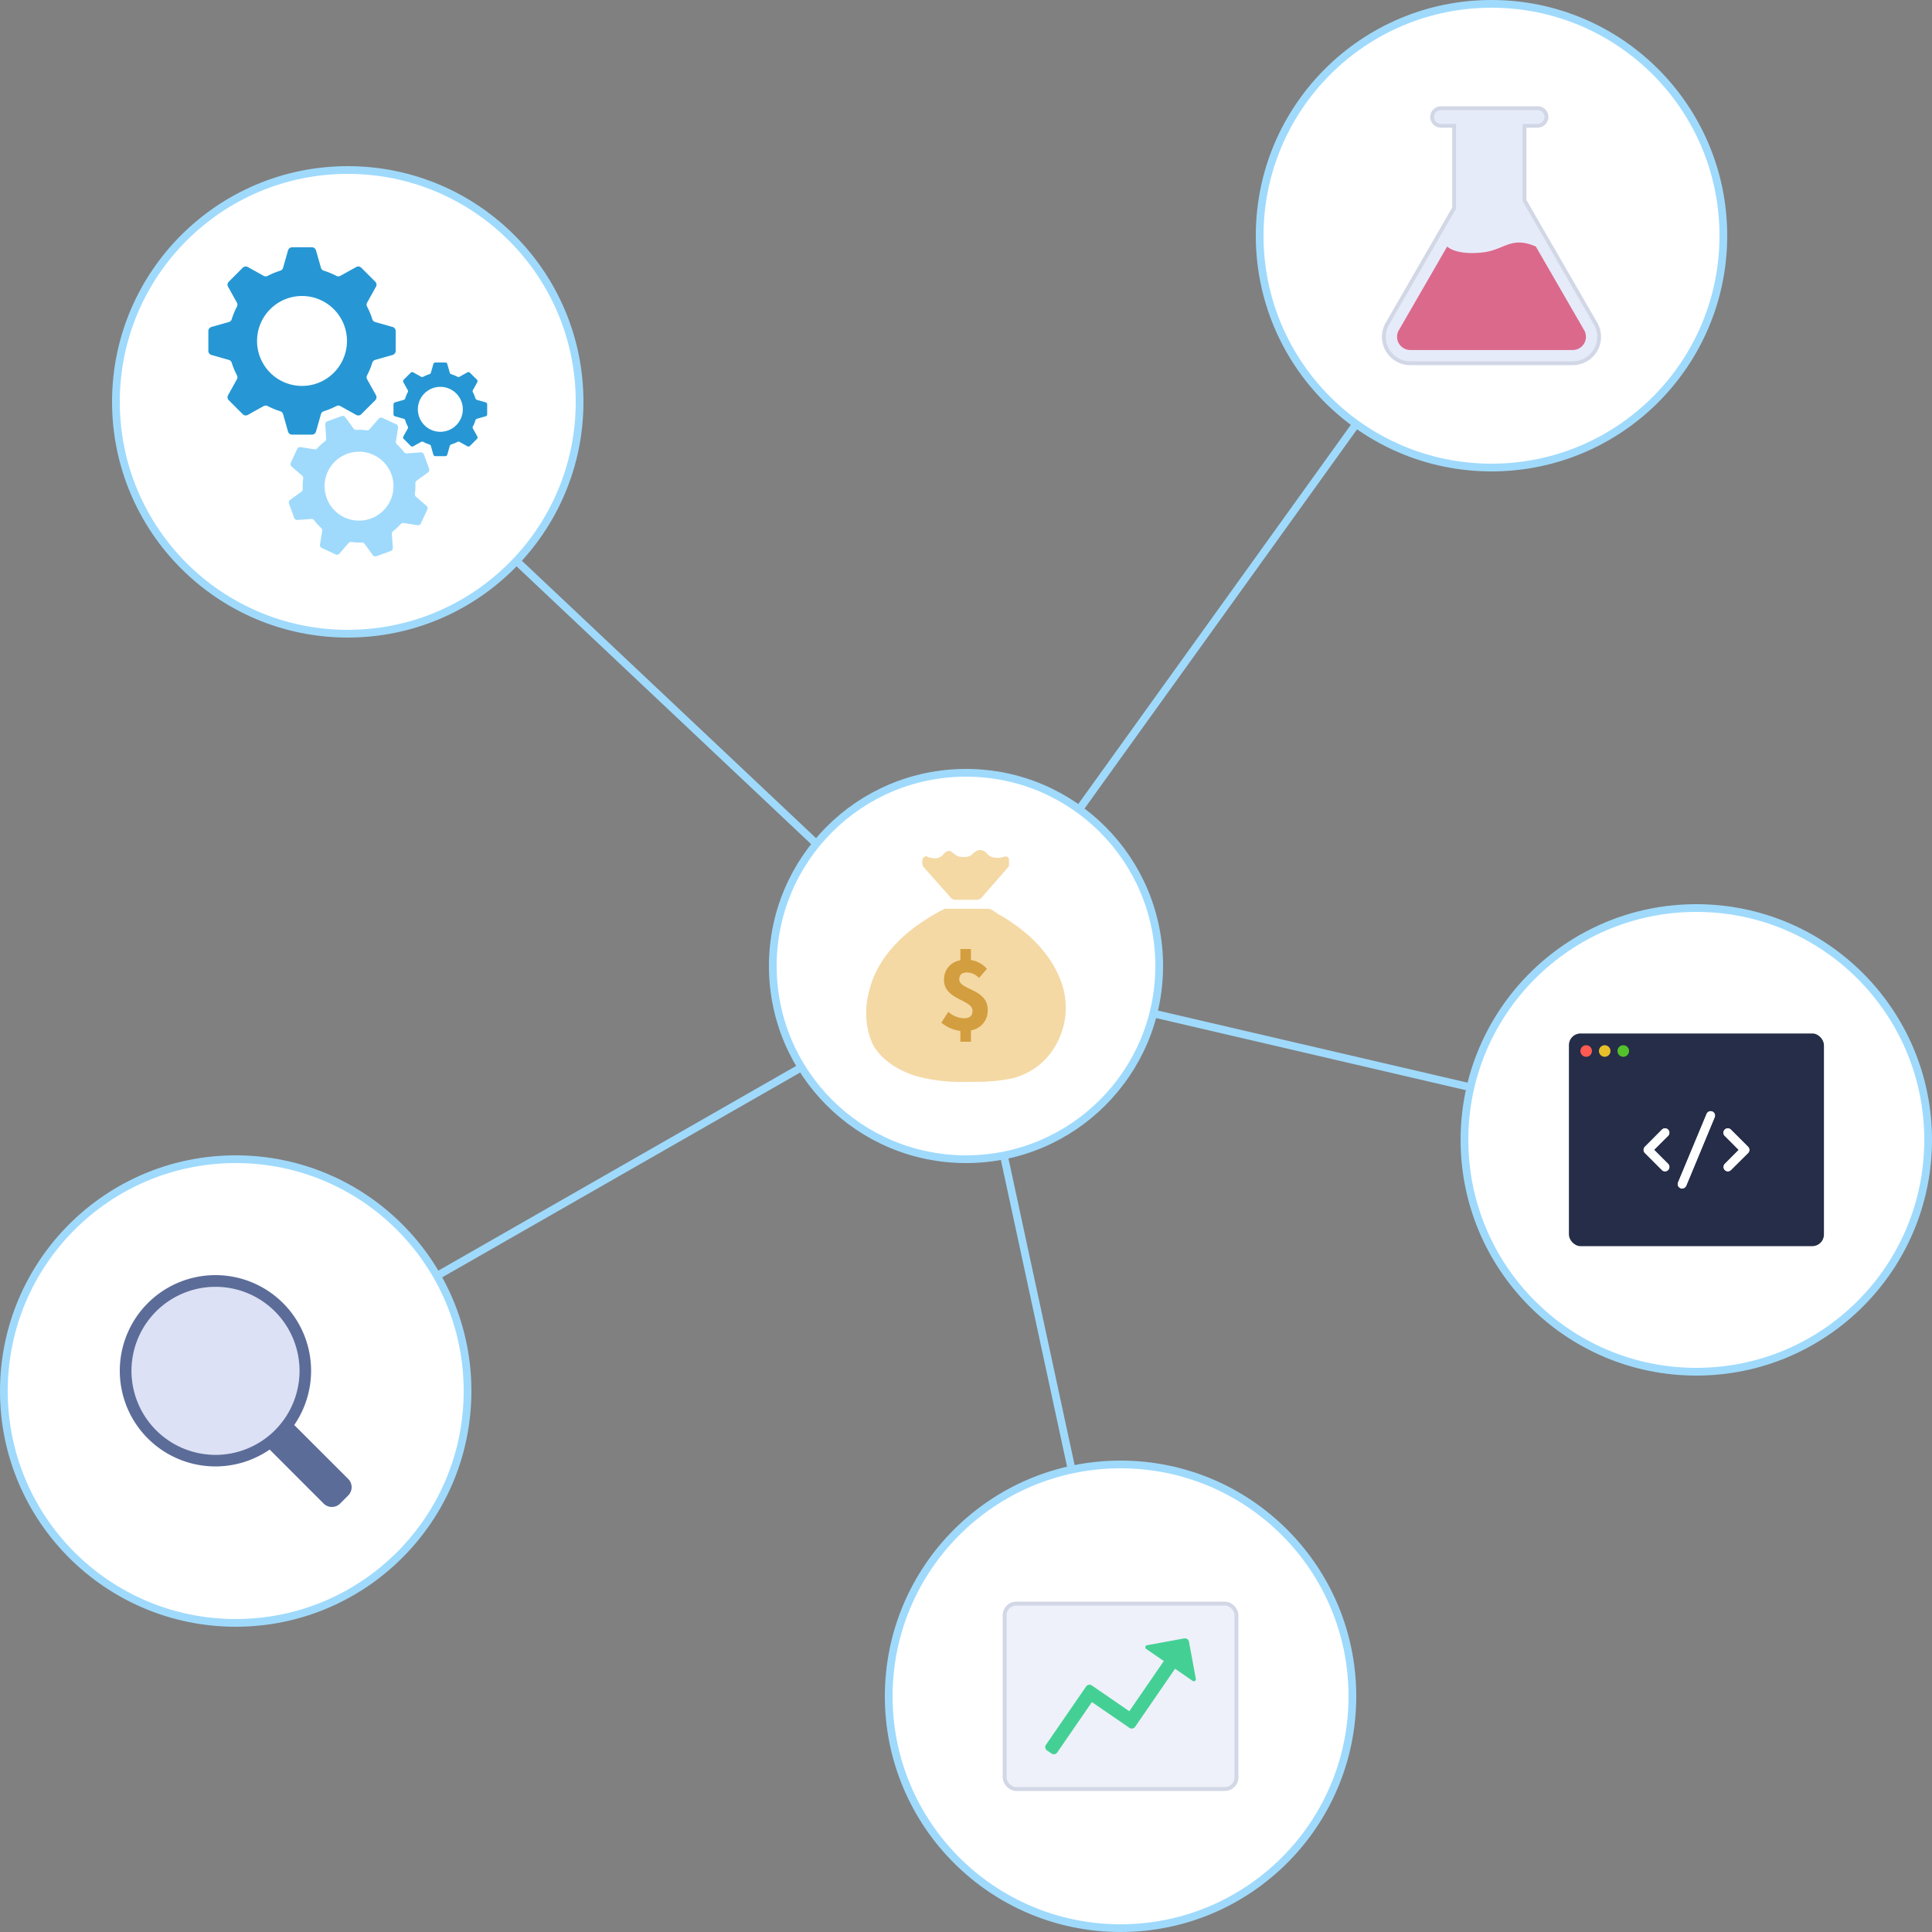 <svg id="bf2189a4-b782-4ca3-ab9e-8f424db4f8ba" data-name="Content" xmlns="http://www.w3.org/2000/svg" viewBox="0 0 500 500"><rect x="0" y="0" width="500" height="500" fill="#808080" stroke="none"/><defs><style>.fa149570-84c0-4bf3-88b6-bd97f5ef93b8{fill:none;}.b47ad61a-6350-4760-bf39-84f74d059e46,.fa149570-84c0-4bf3-88b6-bd97f5ef93b8{stroke:#9fdafc;stroke-width:2px;}.a8c90598-3d49-4bd2-b1b1-ca7c628b836a,.adc749c3-8935-49f6-ad64-427b7b027b65,.b47ad61a-6350-4760-bf39-84f74d059e46,.fa149570-84c0-4bf3-88b6-bd97f5ef93b8{stroke-miterlimit:10;}.b47ad61a-6350-4760-bf39-84f74d059e46,.f4735635-1bd7-4a3d-890c-2524e8f0c5a8{fill:#fff;}.a65946be-5369-4ae8-9018-f7e756f813a9{fill:#2697d4;}.ebd4cad3-31e6-4169-946d-c388e80834b0{fill:#9fdafc;}.adc749c3-8935-49f6-ad64-427b7b027b65{fill:#e6ebfa;}.a8c90598-3d49-4bd2-b1b1-ca7c628b836a,.adc749c3-8935-49f6-ad64-427b7b027b65{stroke:#d2d7e6;}.a0608bd6-287a-4fcf-9494-bbeab9f34ca6{fill:#db698b;}.f6897e4e-912f-4f73-bf6d-c1296cedf8cd{fill:#252d48;}.f473dc23-a06d-4e79-a652-73963a045d51{fill:#ff5a52;}.e0ce655c-bc7c-4d8d-b519-c1e681a805c8{fill:#e6c029;}.e5c50421-cc2c-4e21-be7c-84814f50dc9f{fill:#53c22b;}.a7c4f37a-79bb-4887-afc6-d643c84c8155{fill:#dce1f5;}.ed763bd1-53cc-43ef-9598-d2c2938da4ba{fill:#5c6c99;}.ba2d2fb5-7cba-4ec2-a29e-36a4c1fbda8d{fill:#f4d9a5;}.b3ce9a9f-3f8e-4f2d-bdb9-f25d7e0fca78{fill:#d39e3f;}.a8c90598-3d49-4bd2-b1b1-ca7c628b836a{fill:#eef0fa;}.bd64eef0-f7fb-4974-80a5-34a9d145d802{fill:#44d094;}</style></defs><line class="fa149570-84c0-4bf3-88b6-bd97f5ef93b8" x1="290" y1="439" x2="249" y2="249"/><line class="fa149570-84c0-4bf3-88b6-bd97f5ef93b8" x1="248" y1="253" x2="90" y2="104"/><line class="fa149570-84c0-4bf3-88b6-bd97f5ef93b8" x1="61" y1="360" x2="248" y2="253"/><line class="fa149570-84c0-4bf3-88b6-bd97f5ef93b8" x1="439" y1="295" x2="250" y2="251"/><line class="fa149570-84c0-4bf3-88b6-bd97f5ef93b8" x1="248" y1="253" x2="386" y2="61"/><circle class="b47ad61a-6350-4760-bf39-84f74d059e46" cx="250" cy="250" r="50"/><circle class="b47ad61a-6350-4760-bf39-84f74d059e46" cx="90" cy="104" r="60"/><g id="ee5c52e9-7833-4974-a993-b8f17c2d3716" data-name="b69c61e7-0704-41ee-b468-99737d48a6c3"><path class="a65946be-5369-4ae8-9018-f7e756f813a9" d="M101.603,84.619,97.094,83.339a1.091,1.091,0,0,1-.747-.747,19.562,19.562,0,0,0-1.333-3.219,1.105,1.105,0,0,1,0-1.057l2.283-4.102a1.094,1.094,0,0,0-.184-1.314l-3.612-3.612a1.099,1.099,0,0,0-.776-.325,1.051,1.051,0,0,0-.538.141l-.141.078-3.961,2.206a1.095,1.095,0,0,1-.528.131,1.167,1.167,0,0,1-.528-.131,19.561,19.561,0,0,0-3.219-1.333,1.091,1.091,0,0,1-.747-.747L81.783,64.8A1.1,1.1,0,0,0,80.726,64H75.597a1.1,1.1,0,0,0-1.057.8l-1.28,4.509a1.091,1.091,0,0,1-.747.747,19.561,19.561,0,0,0-3.219,1.333,1.166,1.166,0,0,1-.528.131,1.095,1.095,0,0,1-.528-.131L64.136,69.105a1.05,1.05,0,0,0-.538-.141,1.099,1.099,0,0,0-.776.325l-3.612,3.612a1.093,1.093,0,0,0-.184,1.314l2.283,4.102a1.105,1.105,0,0,1,0,1.057,19.562,19.562,0,0,0-1.333,3.219,1.091,1.091,0,0,1-.747.747l-4.509,1.28a1.1,1.1,0,0,0-.8,1.057V90.806a1.1,1.1,0,0,0,.8,1.057l4.509,1.28a1.091,1.091,0,0,1,.747.747,19.56,19.56,0,0,0,1.333,3.219,1.105,1.105,0,0,1,0,1.057L59.026,102.267a1.093,1.093,0,0,0,.184,1.314l3.612,3.612a1.099,1.099,0,0,0,.776.325,1.051,1.051,0,0,0,.538-.141l4.102-2.283a1.094,1.094,0,0,1,.528-.131,1.165,1.165,0,0,1,.528.131,19.562,19.562,0,0,0,3.219,1.333,1.091,1.091,0,0,1,.747.747l1.28,4.509a1.1,1.1,0,0,0,1.057.8h5.129a1.1,1.1,0,0,0,1.057-.8l1.28-4.509a1.091,1.091,0,0,1,.747-.747,19.562,19.562,0,0,0,3.219-1.333,1.166,1.166,0,0,1,.528-.131,1.094,1.094,0,0,1,.528.131l3.961,2.206.141.078a1.051,1.051,0,0,0,.538.141,1.099,1.099,0,0,0,.776-.325l3.612-3.612a1.094,1.094,0,0,0,.184-1.314L95.014,98.165a1.105,1.105,0,0,1,0-1.057,19.56,19.56,0,0,0,1.333-3.219,1.091,1.091,0,0,1,.747-.747l4.509-1.28a1.1,1.1,0,0,0,.8-1.057V85.676A1.1,1.1,0,0,0,101.603,84.619ZM78.162,99.877A11.636,11.636,0,1,1,89.797,88.241h0A11.639,11.639,0,0,1,78.162,99.877Z"/></g><g id="f17b5832-85a7-43fc-8abc-ad51643d185c" data-name="b69c61e7-0704-41ee-b468-99737d48a6c3"><path class="ebd4cad3-31e6-4169-946d-c388e80834b0" d="M110.372,130.895l-2.717-2.349a.836.836,0,0,1-.277-.76,14.989,14.989,0,0,0,.117-2.667.847.847,0,0,1,.342-.734l2.914-2.109a.838.838,0,0,0,.298-.972l-1.339-3.678a.842.842,0,0,0-.434-.477.805.805,0,0,0-.419-.077l-.123.008-3.465.249a.839.839,0,0,1-.409-.08.894.894,0,0,1-.325-.262,14.989,14.989,0,0,0-1.804-1.968.836.836,0,0,1-.277-.76l.571-3.546a.843.843,0,0,0-.475-.898l-3.562-1.661a.843.843,0,0,0-.993.213l-2.349,2.717a.836.836,0,0,1-.76.277,14.989,14.989,0,0,0-2.667-.117.894.894,0,0,1-.409-.08.839.839,0,0,1-.325-.262l-2.109-2.914a.805.805,0,0,0-.328-.272.842.842,0,0,0-.644-.026l-3.678,1.339a.838.838,0,0,0-.553.853l.258,3.588a.847.847,0,0,1-.342.734A14.989,14.989,0,0,0,82.12,116.008a.836.836,0,0,1-.76.277l-3.546-.571a.843.843,0,0,0-.898.475l-1.661,3.562a.843.843,0,0,0,.213.993l2.717,2.349a.836.836,0,0,1,.277.76,14.989,14.989,0,0,0-.117,2.667.847.847,0,0,1-.342.734l-2.914,2.109a.838.838,0,0,0-.298.972l1.339,3.678a.842.842,0,0,0,.434.477.805.805,0,0,0,.419.077l3.588-.258a.838.838,0,0,1,.409.08.893.893,0,0,1,.325.262,14.99,14.99,0,0,0,1.804,1.968.836.836,0,0,1,.277.76l-.571,3.546a.843.843,0,0,0,.475.898l3.562,1.661a.843.843,0,0,0,.993-.213l2.349-2.717a.836.836,0,0,1,.76-.277,14.99,14.99,0,0,0,2.667.117.893.893,0,0,1,.409.08.838.838,0,0,1,.325.262l2.036,2.815.072.099a.805.805,0,0,0,.328.272.842.842,0,0,0,.644.026l3.678-1.339a.838.838,0,0,0,.553-.853l-.258-3.588a.847.847,0,0,1,.342-.734,14.989,14.989,0,0,0,1.968-1.804.836.836,0,0,1,.76-.277l3.546.571a.843.843,0,0,0,.898-.475l1.661-3.562A.843.843,0,0,0,110.372,130.895Zm-21.22,3.005a8.916,8.916,0,1,1,11.849-4.313h0A8.918,8.918,0,0,1,89.152,133.9Z"/></g><g id="a3d4cc41-4c0e-4cef-abf4-998df7256baf" data-name="b69c61e7-0704-41ee-b468-99737d48a6c3"><path class="a65946be-5369-4ae8-9018-f7e756f813a9" d="M123.524,112.937l-1.141-2.046a.545.545,0,0,1,0-.528,9.778,9.778,0,0,0,.667-1.609.552.552,0,0,1,.374-.374l2.257-.643a.547.547,0,0,0,.399-.529v-2.553a.549.549,0,0,0-.159-.389.525.525,0,0,0-.24-.141l-.077-.022-2.18-.62a.547.547,0,0,1-.233-.141.583.583,0,0,1-.141-.233,9.779,9.779,0,0,0-.667-1.609.545.545,0,0,1,0-.528l1.141-2.046a.55.55,0,0,0-.091-.656l-1.813-1.813a.55.55,0,0,0-.656-.091l-2.046,1.141a.545.545,0,0,1-.528,0,9.778,9.778,0,0,0-1.609-.667.583.583,0,0,1-.233-.141.547.547,0,0,1-.141-.233l-.643-2.257a.525.525,0,0,0-.141-.24.549.549,0,0,0-.389-.159l-2.553,0a.547.547,0,0,0-.53.399l-.643,2.257a.552.552,0,0,1-.374.374,9.777,9.777,0,0,0-1.609.667.545.545,0,0,1-.528,0l-2.046-1.141a.55.55,0,0,0-.656.091l-1.813,1.813a.55.55,0,0,0-.091.656l1.141,2.046a.545.545,0,0,1,0,.528,9.778,9.778,0,0,0-.667,1.609.552.552,0,0,1-.374.374l-2.257.643a.547.547,0,0,0-.399.53v2.553a.549.549,0,0,0,.159.389.525.525,0,0,0,.24.141l2.257.643a.547.547,0,0,1,.233.141.583.583,0,0,1,.141.233,9.778,9.778,0,0,0,.667,1.609.545.545,0,0,1,0,.528l-1.141,2.046a.55.55,0,0,0,.091.656l1.813,1.813a.55.55,0,0,0,.656.091l2.046-1.141a.545.545,0,0,1,.528,0,9.778,9.778,0,0,0,1.609.667.583.583,0,0,1,.233.141.547.547,0,0,1,.141.233l.62,2.18.022.077a.525.525,0,0,0,.141.24.549.549,0,0,0,.389.159l2.553,0a.547.547,0,0,0,.529-.399l.643-2.257a.552.552,0,0,1,.374-.374,9.778,9.778,0,0,0,1.609-.667.545.545,0,0,1,.528,0l2.046,1.141a.55.55,0,0,0,.656-.091l1.813-1.813A.55.55,0,0,0,123.524,112.937Zm-13.678-2.893a5.816,5.816,0,1,1,8.225,0h0A5.818,5.818,0,0,1,109.846,110.044Z"/></g><circle class="b47ad61a-6350-4760-bf39-84f74d059e46" cx="386" cy="61" r="60"/><path class="adc749c3-8935-49f6-ad64-427b7b027b65" d="M407.026,94H364.974a6.828,6.828,0,0,1-5.913-10.242l17.266-29.905v-21.302H372.914a2.293,2.293,0,0,1-2.276-2.276A2.275,2.275,0,0,1,372.914,28h25.034a2.274,2.274,0,0,1,2.27,2.446,2.341,2.341,0,0,1-2.37,2.106l-3.314,0V51.885l18.404,31.873A6.828,6.828,0,0,1,407.026,94Z"/><path class="a0608bd6-287a-4fcf-9494-bbeab9f34ca6" d="M397.473,63.799,409.98,85.463a3.414,3.414,0,0,1-2.956,5.121h-42.047a3.414,3.414,0,0,1-2.956-5.121l12.508-21.664s2.164,2.302,9.138,1.536C389.4,64.705,390.995,61,397.473,63.799Z"/><circle class="b47ad61a-6350-4760-bf39-84f74d059e46" cx="439" cy="295" r="60"/><rect class="f6897e4e-912f-4f73-bf6d-c1296cedf8cd" x="406.033" y="267.462" width="66" height="55.038" rx="3" transform="translate(878.066 589.962) rotate(180)"/><path class="f4735635-1bd7-4a3d-890c-2524e8f0c5a8" d="M452.477,298.308a.197.197,0,0,1-.048.055l-4.469,4.441a1.107,1.107,0,0,1-1.576.003,1.149,1.149,0,0,1,0-1.603l3.607-3.614-3.638-3.641a1.145,1.145,0,0,1,0-1.6,1.136,1.136,0,0,1,1.603,0l4.441,4.441A1.128,1.128,0,0,1,452.477,298.308Z"/><path class="f4735635-1bd7-4a3d-890c-2524e8f0c5a8" d="M452.477,298.308a.197.197,0,0,1-.048.055l-4.469,4.441a1.107,1.107,0,0,1-1.576.003,1.149,1.149,0,0,1,0-1.603l3.607-3.614-3.638-3.641a1.145,1.145,0,0,1,0-1.6,1.136,1.136,0,0,1,1.603,0l4.441,4.441A1.128,1.128,0,0,1,452.477,298.308Z"/><path class="f4735635-1bd7-4a3d-890c-2524e8f0c5a8" d="M431.708,301.204a1.145,1.145,0,0,1,0,1.6,1.118,1.118,0,0,1-.817.331,1.107,1.107,0,0,1-.786-.328l-4.414-4.414a.719.719,0,0,1-.069-.076,1.148,1.148,0,0,1,.069-1.528l4.414-4.441a1.136,1.136,0,0,1,1.603,0,1.145,1.145,0,0,1,0,1.6l-3.638,3.617Z"/><path class="f4735635-1bd7-4a3d-890c-2524e8f0c5a8" d="M431.708,301.204a1.145,1.145,0,0,1,0,1.6,1.118,1.118,0,0,1-.817.331,1.107,1.107,0,0,1-.786-.328l-4.414-4.414a.719.719,0,0,1-.069-.076,1.148,1.148,0,0,1,.069-1.528l4.414-4.441a1.136,1.136,0,0,1,1.603,0,1.145,1.145,0,0,1,0,1.6l-3.638,3.617Z"/><path class="f4735635-1bd7-4a3d-890c-2524e8f0c5a8" d="M443.756,289.132l-7.366,17.741a1.174,1.174,0,0,1-1.059.703,1.01,1.01,0,0,1-.434-.086,1.14,1.14,0,0,1-.617-.617,1.076,1.076,0,0,1-.003-.852l7.393-17.741a1.158,1.158,0,0,1,1.048-.703,1.106,1.106,0,0,1,.421.086A1.126,1.126,0,0,1,443.756,289.132Z"/><path class="f4735635-1bd7-4a3d-890c-2524e8f0c5a8" d="M443.756,289.132l-7.366,17.741a1.174,1.174,0,0,1-1.059.703,1.01,1.01,0,0,1-.434-.086,1.14,1.14,0,0,1-.617-.617,1.076,1.076,0,0,1-.003-.852l7.393-17.741a1.158,1.158,0,0,1,1.048-.703,1.106,1.106,0,0,1,.421.086A1.126,1.126,0,0,1,443.756,289.132Z"/><circle class="f473dc23-a06d-4e79-a652-73963a045d51" cx="410.5" cy="272" r="1.5"/><circle class="e0ce655c-bc7c-4d8d-b519-c1e681a805c8" cx="415.3" cy="272" r="1.5"/><circle class="e5c50421-cc2c-4e21-be7c-84814f50dc9f" cx="420.1" cy="272" r="1.5"/><circle class="b47ad61a-6350-4760-bf39-84f74d059e46" cx="61" cy="360" r="60"/><circle class="a7c4f37a-79bb-4887-afc6-d643c84c8155" cx="55.773" cy="354.773" r="21.738"/><path class="ed763bd1-53cc-43ef-9598-d2c2938da4ba" d="M90.134,382.763,76.147,368.79A24.754,24.754,0,1,0,69.79,375.147l13.973,13.988a3.032,3.032,0,0,0,4.243,0l2.129-2.129A3.032,3.032,0,0,0,90.134,382.763Zm-56.1-27.99a21.738,21.738,0,1,1,21.738,21.738h0A21.754,21.754,0,0,1,34.034,354.773Z"/><circle class="b47ad61a-6350-4760-bf39-84f74d059e46" cx="290" cy="439" r="60"/><path class="ba2d2fb5-7cba-4ec2-a29e-36a4c1fbda8d" d="M260.985,221.979h0a1.039,1.039,0,0,0-1.133-.259c-.212.065-.425.13-.708.194a5.106,5.106,0,0,1-1.983,0,2.781,2.781,0,0,1-1.558-.842,2.997,2.997,0,0,0-.992-.842,2.107,2.107,0,0,0-1.771-.065,6.322,6.322,0,0,0-1.487,1.166,3.631,3.631,0,0,1-2.196.454,3.033,3.033,0,0,1-1.841-.518c-.708-.454-1.346-1.426-2.337-.907-.425.194-.637.583-.921.842a3.164,3.164,0,0,1-.992.713,2.92,2.92,0,0,1-1.275.194,4.372,4.372,0,0,1-1.771-.389.694.694,0,0,0-.708,0h0a1.052,1.052,0,0,0-.567.648,3.604,3.604,0,0,0,.142,1.879l7.366,8.294a6.842,6.842,0,0,0,.708.324h6.162a6.842,6.842,0,0,1,.708-.324c1.346-1.555,7.295-8.359,7.295-8.359v-1.879C261.056,222.238,261.056,222.109,260.985,221.979Z"/><path class="ba2d2fb5-7cba-4ec2-a29e-36a4c1fbda8d" d="M273.926,269.16a17.897,17.897,0,0,1-12.164,9.971,47.091,47.091,0,0,1-9.35.848c-.724,0-1.469.021-2.193.021a45.424,45.424,0,0,1-12.888-1.448c-4.117-1.221-8.15-3.517-10.55-6.868a7.858,7.858,0,0,1-1.283-2.338,13.534,13.534,0,0,1-.579-1.614,21.154,21.154,0,0,1-.269-10.054c.166-.828.372-1.634.6-2.42.103-.352.228-.683.331-1.014a16.607,16.607,0,0,1,.807-1.986,22.435,22.435,0,0,1,1.179-2.338c.476-.807.972-1.593,1.531-2.358.455-.641.951-1.262,1.469-1.862a36.912,36.912,0,0,1,7.364-6.599,49.854,49.854,0,0,1,6.558-3.91h11.315c.724,0,2.069,1.117,2.627,1.427a27.176,27.176,0,0,1,2.4,1.427c.414.269.807.538,1.2.827a36.895,36.895,0,0,1,3.062,2.296c.497.372.993.827,1.489,1.283a31.762,31.762,0,0,1,3.165,3.31,22.928,22.928,0,0,1,1.655,2.151,22.532,22.532,0,0,1,1.903,3.165,23.25,23.25,0,0,1,1.903,4.861,16.467,16.467,0,0,1,.352,1.696A19.449,19.449,0,0,1,273.926,269.16Z"/><path class="b3ce9a9f-3f8e-4f2d-bdb9-f25d7e0fca78" d="M255.621,261.302a5.184,5.184,0,0,1-4.346,5.364V269.597H248.542v-2.8a9.338,9.338,0,0,1-4.919-2.146l1.796-2.774a6.539,6.539,0,0,0,3.982,1.649c1.588,0,2.29-.654,2.29-1.937,0-2.905-7.365-2.826-7.365-7.902a4.922,4.922,0,0,1,4.216-5.155v-2.931h2.733v2.852a6.853,6.853,0,0,1,4.138,2.277l-2.056,2.381a4.276,4.276,0,0,0-3.045-1.439c-1.327,0-2.056.55-2.056,1.806C248.256,256.173,255.621,255.938,255.621,261.302Z"/><rect class="a8c90598-3d49-4bd2-b1b1-ca7c628b836a" x="260" y="415" width="60" height="48" rx="3"/><path class="bd64eef0-f7fb-4974-80a5-34a9d145d802" d="M308.658,435.007,304.103,431.87l-10.336,15.021a1.058,1.058,0,0,1-1.471.272l-9.711-6.668-8.979,13.047a1.058,1.058,0,0,1-1.47.273l-1.164-.797a1.058,1.058,0,0,1-.274-1.473l10.387-15.082a1.058,1.058,0,0,1,1.471-.272l9.712,6.669,8.925-12.982-4.555-3.137a.529.529,0,0,1,.205-.956l9.626-1.766a1.058,1.058,0,0,1,1.232.848l1.78,9.609A.529.529,0,0,1,308.658,435.007Z"/></svg>
